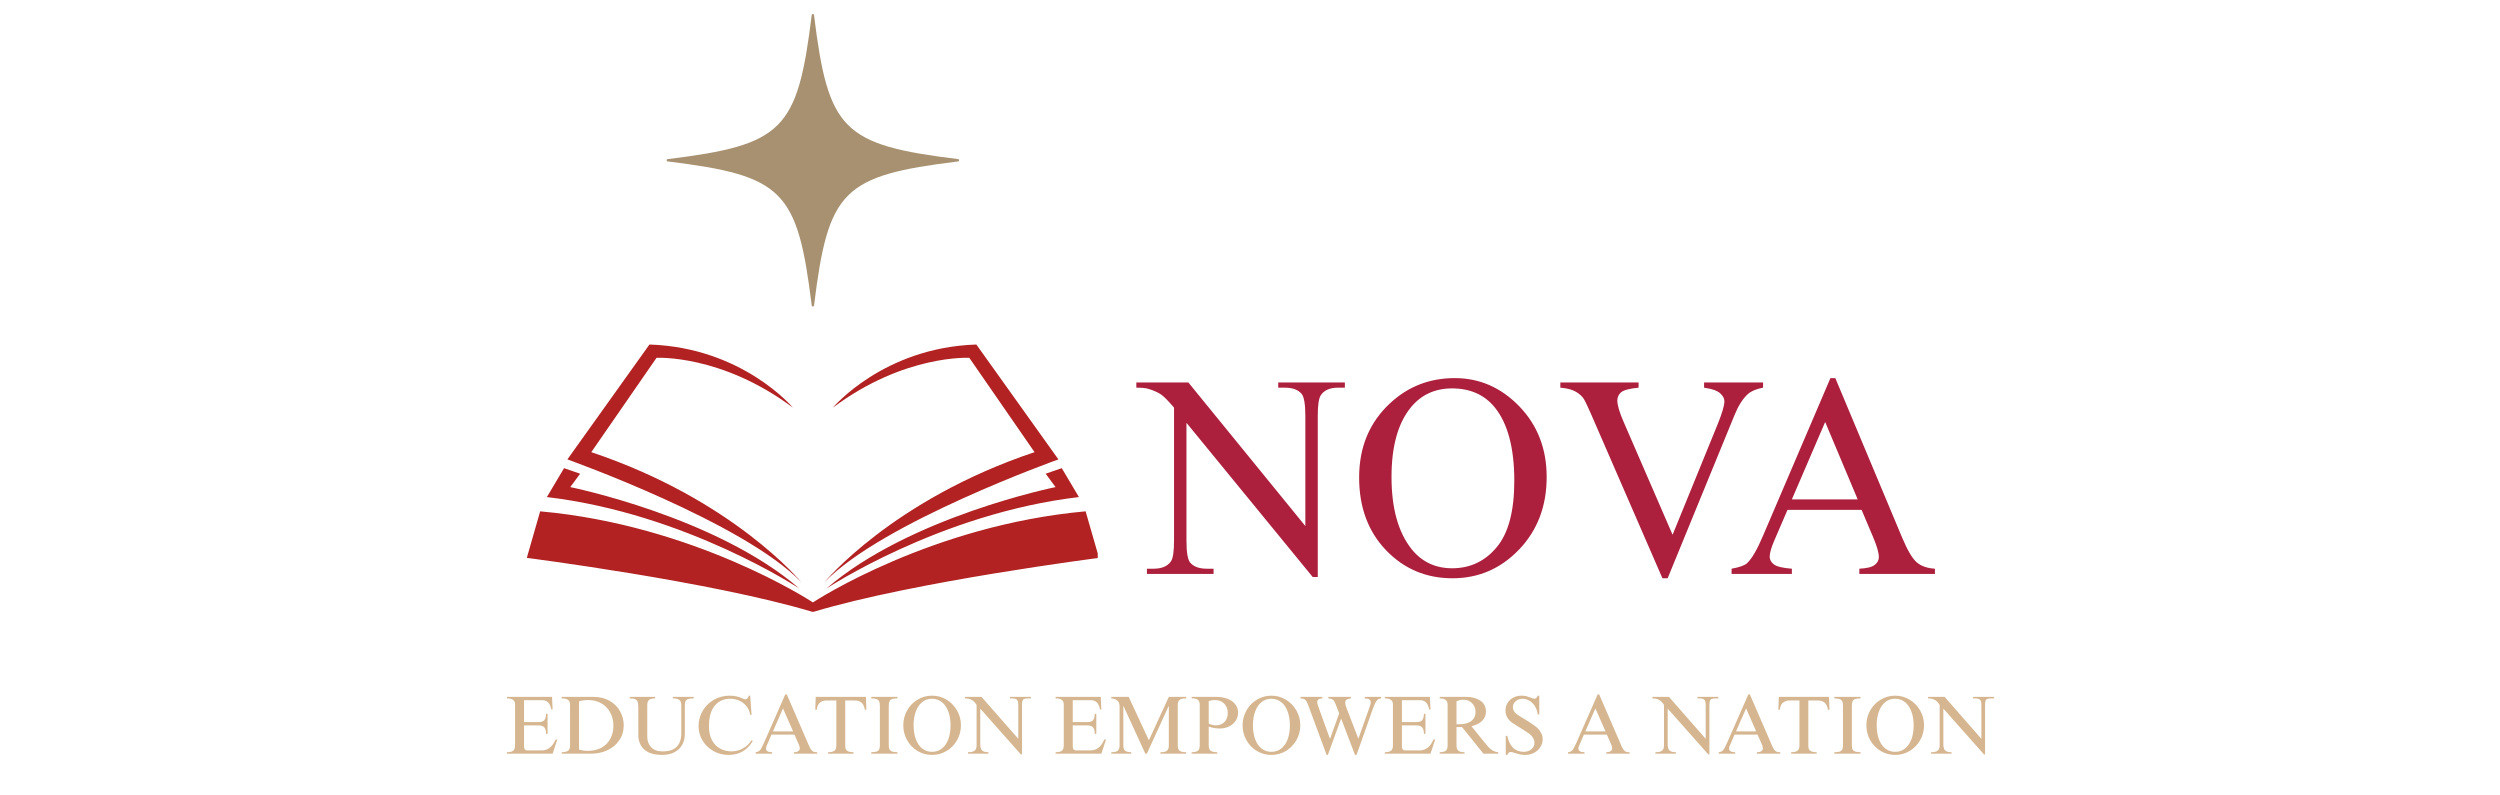 <svg xmlns="http://www.w3.org/2000/svg" xmlns:xlink="http://www.w3.org/1999/xlink" width="440" viewBox="0 0 330 105" height="140" preserveAspectRatio="xMidYMid meet"><defs><clipPath id="a1bd476d8c"><path d="M 69.535 45.473 L 144.902 45.473 L 144.902 80.77 L 69.535 80.77 Z M 69.535 45.473 " clip-rule="nonzero"></path></clipPath><clipPath id="883ec6c45a"><path d="M 88 1.855 L 126.637 1.855 L 126.637 40.492 L 88 40.492 Z M 88 1.855 " clip-rule="nonzero"></path></clipPath></defs><g clip-path="url(#a1bd476d8c)"><path fill="#b22222" d="M 107.191 80.75 C 107.184 80.746 107.172 80.746 107.16 80.742 C 93.816 76.746 69.539 73.641 69.539 73.641 L 71.301 67.496 C 91.574 69.312 106.855 79.223 107.305 79.516 C 107.75 79.223 123.031 69.312 143.301 67.496 L 145.07 73.641 C 145.07 73.641 120.785 76.746 107.445 80.742 C 107.434 80.746 107.422 80.746 107.414 80.75 C 107.387 80.766 107.352 80.773 107.305 80.77 C 107.25 80.773 107.215 80.766 107.191 80.75 Z M 107.293 79.523 C 107.293 79.523 107.746 79.363 107.305 79.516 L 107.312 79.523 L 107.305 79.52 Z M 140.152 61.797 L 138.027 62.531 L 139.332 64.297 C 139.332 64.297 120.066 68.191 109.074 77.699 C 109.074 77.699 124.039 67.777 142.418 65.613 Z M 74.453 61.797 L 76.578 62.531 L 75.273 64.297 C 75.273 64.297 94.539 68.191 105.531 77.699 C 105.531 77.699 90.566 67.777 72.188 65.613 Z M 109.945 53.805 C 109.945 53.805 116.594 45.875 128.879 45.477 L 139.711 60.641 C 139.711 60.641 116.375 68.957 108.828 76.859 C 108.828 76.859 117.773 65.973 136.559 59.684 L 127.949 47.234 C 127.949 47.234 119.387 46.746 109.945 53.805 Z M 104.66 53.805 C 104.66 53.805 98.012 45.875 85.727 45.477 L 74.895 60.641 C 74.895 60.641 98.227 68.957 105.777 76.859 C 105.777 76.859 96.832 65.973 78.051 59.684 L 86.66 47.234 C 86.66 47.234 95.219 46.746 104.66 53.805 Z M 104.66 53.805 " fill-opacity="1" fill-rule="evenodd"></path></g><g clip-path="url(#883ec6c45a)"><path fill="#a79171" d="M 126.465 21.309 C 111.23 23.188 109.332 25.086 107.453 40.32 C 107.441 40.406 107.391 40.453 107.297 40.453 C 107.211 40.453 107.156 40.406 107.148 40.32 C 105.266 25.086 103.367 23.188 88.133 21.309 C 88.043 21.297 88 21.246 88 21.152 C 88 21.066 88.043 21.016 88.133 21.004 C 103.367 19.121 105.266 17.223 107.148 1.988 C 107.156 1.898 107.211 1.855 107.297 1.855 C 107.391 1.855 107.441 1.898 107.449 1.988 C 109.332 17.223 111.23 19.121 126.465 21.004 C 126.555 21.012 126.602 21.066 126.602 21.152 C 126.602 21.246 126.555 21.297 126.465 21.309 Z M 126.465 21.309 " fill-opacity="1" fill-rule="nonzero"></path></g><path fill="#ac203d" d="M 149.996 50.484 L 156.863 50.484 L 172.305 69.438 L 172.305 54.867 C 172.305 53.312 172.129 52.34 171.789 51.957 C 171.324 51.434 170.594 51.172 169.602 51.172 L 168.727 51.172 L 168.727 50.484 L 177.523 50.484 L 177.523 51.172 L 176.629 51.172 C 175.559 51.172 174.805 51.496 174.363 52.145 C 174.082 52.543 173.945 53.453 173.945 54.867 L 173.945 76.164 L 173.277 76.164 L 156.613 55.812 L 156.613 71.375 C 156.613 72.93 156.781 73.902 157.121 74.285 C 157.59 74.809 158.316 75.07 159.297 75.07 L 160.191 75.07 L 160.191 75.758 L 151.395 75.758 L 151.395 75.07 L 152.27 75.07 C 153.348 75.07 154.113 74.746 154.566 74.098 C 154.836 73.699 154.973 72.793 154.973 71.375 L 154.973 53.805 C 154.238 52.945 153.684 52.379 153.305 52.105 C 152.926 51.832 152.371 51.578 151.633 51.34 C 151.277 51.227 150.73 51.172 149.996 51.172 Z M 149.996 50.484 " fill-opacity="1" fill-rule="nonzero"></path><path fill="#ac203d" d="M 192.027 49.91 C 195.309 49.91 198.148 51.156 200.555 53.645 C 202.957 56.137 204.16 59.246 204.16 62.965 C 204.16 66.809 202.949 70 200.523 72.535 C 198.098 75.066 195.168 76.332 191.73 76.332 C 188.25 76.332 185.324 75.098 182.953 72.625 C 180.59 70.156 179.406 66.957 179.406 63.027 C 179.406 59.012 180.773 55.738 183.512 53.207 C 185.883 51.008 188.719 49.91 192.027 49.91 Z M 191.668 51.27 C 189.41 51.27 187.594 52.109 186.223 53.785 C 184.527 55.871 183.68 58.93 183.68 62.957 C 183.68 67.078 184.559 70.25 186.324 72.477 C 187.676 74.164 189.465 75.012 191.688 75.012 C 194.059 75.012 196.016 74.086 197.562 72.238 C 199.113 70.383 199.887 67.465 199.887 63.473 C 199.887 59.148 199.035 55.926 197.332 53.805 C 195.969 52.113 194.078 51.27 191.668 51.27 Z M 191.668 51.27 " fill-opacity="1" fill-rule="nonzero"></path><path fill="#ac203d" d="M 232.727 50.484 L 232.727 51.172 C 231.832 51.336 231.156 51.625 230.699 52.035 C 230.039 52.641 229.449 53.57 228.941 54.828 L 220.129 76.332 L 219.441 76.332 L 209.973 54.551 C 209.488 53.43 209.145 52.746 208.949 52.492 C 208.633 52.109 208.25 51.812 207.793 51.598 C 207.344 51.379 206.734 51.238 205.965 51.172 L 205.965 50.484 L 216.293 50.484 L 216.293 51.172 C 215.117 51.285 214.355 51.484 214.004 51.766 C 213.66 52.051 213.488 52.422 213.488 52.871 C 213.488 53.492 213.777 54.461 214.355 55.773 L 220.781 70.59 L 226.746 55.961 C 227.328 54.523 227.621 53.523 227.621 52.961 C 227.621 52.602 227.438 52.258 227.074 51.926 C 226.715 51.594 226.109 51.363 225.254 51.23 C 225.195 51.219 225.09 51.199 224.938 51.172 L 224.938 50.484 Z M 232.727 50.484 " fill-opacity="1" fill-rule="nonzero"></path><path fill="#ac203d" d="M 245.73 67.301 L 235.953 67.301 L 234.234 71.285 C 233.809 72.266 233.598 73 233.598 73.48 C 233.598 73.867 233.777 74.203 234.145 74.492 C 234.516 74.785 235.309 74.977 236.527 75.07 L 236.527 75.758 L 228.57 75.758 L 228.57 75.07 C 229.621 74.879 230.305 74.633 230.617 74.336 C 231.254 73.738 231.953 72.531 232.723 70.707 L 241.617 49.91 L 242.262 49.91 L 251.066 70.926 C 251.777 72.617 252.418 73.715 252.996 74.215 C 253.57 74.719 254.375 75.004 255.41 75.07 L 255.41 75.758 L 245.434 75.758 L 245.434 75.07 C 246.438 75.02 247.117 74.848 247.469 74.562 C 247.828 74.281 248.008 73.934 248.008 73.52 C 248.008 72.973 247.758 72.105 247.262 70.926 Z M 245.215 65.918 L 240.922 55.703 L 236.527 65.918 Z M 245.215 65.918 " fill-opacity="1" fill-rule="nonzero"></path><path fill="#d5b690" d="M 72.945 93.648 L 72.77 93.648 C 72.695 93.23 72.559 92.922 72.359 92.723 C 72.16 92.523 71.887 92.426 71.547 92.426 L 69.172 92.426 L 69.172 95.316 L 71.117 95.316 C 71.461 95.316 71.707 95.23 71.855 95.059 C 71.996 94.879 72.074 94.602 72.082 94.223 L 72.281 94.223 L 72.281 96.867 L 72.082 96.867 C 72.082 96.488 72.008 96.211 71.863 96.031 C 71.723 95.848 71.465 95.754 71.09 95.754 L 69.172 95.754 L 69.172 98.496 C 69.172 98.867 69.316 99.055 69.609 99.055 L 71.527 99.055 C 71.93 99.055 72.285 98.93 72.59 98.684 C 72.891 98.441 73.141 98.086 73.336 97.621 L 73.562 97.621 L 72.945 99.488 L 66.914 99.488 L 66.914 99.293 C 67.293 99.293 67.562 99.23 67.73 99.102 C 67.902 98.977 67.988 98.738 67.988 98.387 L 67.988 93.012 C 67.988 92.719 67.902 92.512 67.73 92.387 C 67.562 92.254 67.293 92.188 66.914 92.188 L 66.914 91.988 L 72.867 91.988 Z M 72.945 93.648 " fill-opacity="1" fill-rule="nonzero"></path><path fill="#d5b690" d="M 82.332 95.734 C 82.332 96.484 82.137 97.141 81.746 97.711 C 81.359 98.281 80.836 98.723 80.176 99.031 C 79.512 99.34 78.785 99.488 78 99.488 L 74.145 99.488 L 74.145 99.293 C 74.539 99.285 74.82 99.223 74.988 99.102 C 75.16 98.977 75.246 98.738 75.246 98.387 L 75.246 93.07 C 75.246 92.719 75.152 92.484 74.969 92.363 C 74.789 92.246 74.512 92.188 74.145 92.188 L 74.145 91.988 L 78.328 91.988 C 79.16 91.988 79.883 92.168 80.492 92.523 C 81.102 92.883 81.559 93.348 81.863 93.914 C 82.176 94.488 82.332 95.094 82.332 95.734 Z M 76.43 92.582 L 76.43 98.945 C 76.793 99.059 77.188 99.113 77.609 99.113 C 78.281 99.113 78.867 98.977 79.379 98.707 C 79.891 98.426 80.281 98.035 80.551 97.531 C 80.832 97.031 80.969 96.453 80.969 95.805 C 80.969 95.148 80.832 94.566 80.551 94.055 C 80.281 93.539 79.891 93.137 79.379 92.844 C 78.875 92.551 78.297 92.406 77.641 92.406 C 77.203 92.406 76.797 92.465 76.43 92.582 Z M 76.43 92.582 " fill-opacity="1" fill-rule="nonzero"></path><path fill="#d5b690" d="M 86.48 92.188 C 86.23 92.195 86.031 92.223 85.887 92.266 C 85.746 92.312 85.637 92.402 85.559 92.535 C 85.477 92.66 85.438 92.848 85.438 93.09 L 85.438 97.234 C 85.438 97.789 85.609 98.254 85.945 98.625 C 86.289 99 86.805 99.184 87.496 99.184 C 88.305 99.184 88.91 98.984 89.312 98.586 C 89.723 98.184 89.93 97.586 89.93 96.797 L 89.93 93.07 C 89.93 92.738 89.844 92.512 89.672 92.387 C 89.496 92.254 89.246 92.188 88.918 92.188 L 88.809 92.188 L 88.809 91.988 L 91.559 91.988 L 91.559 92.188 C 91.281 92.188 91.059 92.211 90.895 92.254 C 90.727 92.297 90.602 92.383 90.516 92.516 C 90.438 92.648 90.398 92.84 90.398 93.09 L 90.398 96.926 C 90.398 97.41 90.289 97.859 90.07 98.277 C 89.852 98.691 89.516 99.02 89.066 99.273 C 88.621 99.523 88.066 99.648 87.395 99.648 C 86.625 99.648 86.012 99.523 85.547 99.281 C 85.082 99.031 84.754 98.711 84.555 98.316 C 84.355 97.926 84.258 97.508 84.258 97.055 L 84.258 93.359 C 84.258 93.039 84.227 92.801 84.168 92.645 C 84.113 92.48 84.012 92.363 83.859 92.297 C 83.711 92.223 83.492 92.188 83.203 92.188 L 83.125 92.188 L 83.125 91.988 L 86.48 91.988 Z M 86.48 92.188 " fill-opacity="1" fill-rule="nonzero"></path><path fill="#d5b690" d="M 96.309 91.828 C 96.668 91.828 96.984 91.863 97.25 91.93 C 97.516 91.996 97.773 92.086 98.027 92.195 C 98.23 92.277 98.359 92.316 98.414 92.316 C 98.504 92.316 98.594 92.27 98.672 92.176 C 98.75 92.086 98.805 91.969 98.832 91.828 L 99.02 91.828 L 99.207 94.352 L 99.02 94.352 C 98.953 93.91 98.793 93.527 98.531 93.211 C 98.273 92.891 97.957 92.652 97.578 92.484 C 97.207 92.32 96.812 92.234 96.395 92.234 C 95.543 92.234 94.859 92.543 94.348 93.148 C 93.836 93.762 93.582 94.68 93.582 95.914 C 93.582 96.637 93.723 97.246 94 97.742 C 94.281 98.234 94.648 98.598 95.105 98.836 C 95.562 99.066 96.047 99.184 96.566 99.184 C 97.094 99.184 97.598 99.051 98.074 98.785 C 98.559 98.516 98.934 98.152 99.207 97.703 L 99.367 97.812 C 98.645 99.039 97.582 99.648 96.176 99.648 C 95.445 99.648 94.781 99.48 94.18 99.141 C 93.578 98.805 93.098 98.344 92.738 97.762 C 92.387 97.18 92.211 96.539 92.211 95.844 C 92.211 95.109 92.395 94.434 92.758 93.816 C 93.121 93.199 93.617 92.719 94.238 92.363 C 94.867 92.008 95.555 91.828 96.309 91.828 Z M 96.309 91.828 " fill-opacity="1" fill-rule="nonzero"></path><path fill="#d5b690" d="M 100.852 98.039 L 103.656 91.66 L 103.855 91.66 L 106.797 98.457 C 106.906 98.703 107.008 98.883 107.102 99.004 C 107.203 99.121 107.305 99.203 107.41 99.242 C 107.523 99.277 107.676 99.293 107.867 99.293 L 107.867 99.488 L 104.789 99.488 L 104.789 99.293 C 105.051 99.293 105.246 99.246 105.375 99.152 C 105.508 99.059 105.574 98.93 105.574 98.766 C 105.574 98.633 105.527 98.465 105.434 98.258 L 104.867 96.965 L 101.836 96.965 L 101.219 98.398 C 101.145 98.543 101.109 98.676 101.109 98.793 C 101.109 99.129 101.379 99.293 101.918 99.293 L 101.918 99.488 L 99.75 99.488 L 99.75 99.293 C 99.934 99.273 100.082 99.223 100.195 99.141 C 100.309 99.059 100.406 98.934 100.496 98.773 C 100.586 98.609 100.707 98.363 100.852 98.039 Z M 104.688 96.547 L 103.355 93.508 L 102.027 96.547 Z M 104.688 96.547 " fill-opacity="1" fill-rule="nonzero"></path><path fill="#d5b690" d="M 114.363 93.688 L 114.156 93.688 C 114.047 92.871 113.609 92.465 112.832 92.465 L 111.57 92.465 L 111.57 98.465 C 111.57 98.793 111.664 99.012 111.848 99.121 C 112.039 99.238 112.312 99.293 112.664 99.293 L 112.664 99.488 L 109.305 99.488 L 109.305 99.293 C 109.688 99.293 109.965 99.23 110.141 99.102 C 110.312 98.973 110.398 98.734 110.398 98.387 L 110.398 92.465 L 109.066 92.465 C 108.723 92.465 108.434 92.57 108.203 92.773 C 107.977 92.973 107.848 93.277 107.812 93.688 L 107.617 93.688 L 107.676 91.988 L 114.305 91.988 Z M 114.363 93.688 " fill-opacity="1" fill-rule="nonzero"></path><path fill="#d5b690" d="M 118.461 92.188 C 118.156 92.188 117.918 92.215 117.754 92.266 C 117.598 92.32 117.48 92.418 117.418 92.562 C 117.352 92.703 117.316 92.91 117.316 93.18 L 117.316 98.398 C 117.316 98.645 117.359 98.832 117.438 98.965 C 117.523 99.09 117.645 99.176 117.805 99.223 C 117.965 99.262 118.184 99.285 118.461 99.293 L 118.461 99.488 L 115.004 99.488 L 115.004 99.293 C 115.293 99.285 115.52 99.262 115.68 99.223 C 115.836 99.176 115.953 99.09 116.027 98.965 C 116.105 98.832 116.145 98.641 116.145 98.387 L 116.145 93.18 C 116.145 92.91 116.109 92.703 116.035 92.562 C 115.969 92.426 115.859 92.332 115.699 92.277 C 115.543 92.223 115.312 92.195 115.004 92.188 L 115.004 91.988 L 118.461 91.988 Z M 118.461 92.188 " fill-opacity="1" fill-rule="nonzero"></path><path fill="#d5b690" d="M 123.031 91.828 C 123.727 91.828 124.359 92.004 124.938 92.355 C 125.52 92.699 125.984 93.176 126.328 93.777 C 126.672 94.371 126.844 95.027 126.844 95.742 C 126.844 96.453 126.672 97.109 126.328 97.711 C 125.984 98.309 125.52 98.781 124.938 99.133 C 124.359 99.477 123.727 99.648 123.031 99.648 C 122.34 99.648 121.703 99.477 121.121 99.133 C 120.539 98.781 120.078 98.309 119.742 97.711 C 119.402 97.109 119.234 96.453 119.234 95.742 C 119.234 95.027 119.402 94.371 119.742 93.777 C 120.078 93.176 120.539 92.699 121.121 92.355 C 121.703 92.004 122.34 91.828 123.031 91.828 Z M 120.594 95.742 C 120.594 96.445 120.695 97.062 120.895 97.594 C 121.094 98.117 121.371 98.523 121.738 98.812 C 122.109 99.102 122.539 99.242 123.031 99.242 C 123.52 99.242 123.949 99.102 124.32 98.812 C 124.691 98.523 124.977 98.117 125.176 97.594 C 125.375 97.062 125.473 96.445 125.473 95.742 C 125.473 95.062 125.375 94.457 125.176 93.926 C 124.98 93.387 124.703 92.977 124.332 92.684 C 123.965 92.387 123.527 92.234 123.02 92.234 C 122.516 92.234 122.082 92.387 121.719 92.684 C 121.352 92.98 121.074 93.398 120.883 93.934 C 120.688 94.465 120.594 95.066 120.594 95.742 Z M 120.594 95.742 " fill-opacity="1" fill-rule="nonzero"></path><path fill="#d5b690" d="M 134.414 97.523 L 134.414 93.02 C 134.414 92.699 134.355 92.48 134.234 92.363 C 134.121 92.254 133.91 92.195 133.598 92.188 L 133.32 92.188 L 133.32 91.988 L 136.082 91.988 L 136.082 92.188 L 135.855 92.188 C 135.562 92.188 135.352 92.207 135.23 92.246 C 135.109 92.281 135.023 92.363 134.969 92.496 C 134.922 92.629 134.902 92.848 134.902 93.16 L 134.902 99.578 L 134.75 99.578 L 129.395 93.539 L 129.395 98.227 C 129.395 98.633 129.477 98.91 129.633 99.062 C 129.797 99.219 130.082 99.293 130.477 99.293 L 130.477 99.488 L 127.777 99.488 L 127.777 99.293 L 127.836 99.293 C 128.184 99.293 128.453 99.23 128.629 99.102 C 128.812 98.977 128.91 98.742 128.91 98.398 L 128.91 93.062 C 128.723 92.738 128.504 92.512 128.262 92.387 C 128.023 92.254 127.727 92.188 127.379 92.188 L 127.379 91.988 L 129.562 91.988 Z M 134.414 97.523 " fill-opacity="1" fill-rule="nonzero"></path><path fill="#d5b690" d="M 145.375 93.648 L 145.199 93.648 C 145.121 93.23 144.988 92.922 144.789 92.723 C 144.59 92.523 144.316 92.426 143.977 92.426 L 141.602 92.426 L 141.602 95.316 L 143.547 95.316 C 143.891 95.316 144.137 95.23 144.281 95.059 C 144.426 94.879 144.504 94.602 144.512 94.223 L 144.711 94.223 L 144.711 96.867 L 144.512 96.867 C 144.512 96.488 144.438 96.211 144.293 96.031 C 144.152 95.848 143.895 95.754 143.52 95.754 L 141.602 95.754 L 141.602 98.496 C 141.602 98.867 141.746 99.055 142.039 99.055 L 143.957 99.055 C 144.359 99.055 144.715 98.93 145.02 98.684 C 145.32 98.441 145.57 98.086 145.766 97.621 L 145.992 97.621 L 145.375 99.488 L 139.344 99.488 L 139.344 99.293 C 139.723 99.293 139.992 99.23 140.16 99.102 C 140.332 98.977 140.418 98.738 140.418 98.387 L 140.418 93.012 C 140.418 92.719 140.332 92.512 140.16 92.387 C 139.992 92.254 139.723 92.188 139.344 92.188 L 139.344 91.988 L 145.297 91.988 Z M 145.375 93.648 " fill-opacity="1" fill-rule="nonzero"></path><path fill="#d5b690" d="M 151.652 97.723 L 154.285 91.988 L 156.57 91.988 L 156.57 92.188 L 156.488 92.188 C 156.137 92.188 155.879 92.25 155.715 92.375 C 155.547 92.496 155.465 92.73 155.465 93.082 L 155.465 98.406 C 155.465 98.734 155.547 98.961 155.703 99.094 C 155.863 99.227 156.133 99.293 156.512 99.293 L 156.57 99.293 L 156.57 99.488 L 153.18 99.488 L 153.18 99.293 L 153.281 99.293 C 153.625 99.293 153.875 99.227 154.035 99.094 C 154.199 98.961 154.285 98.727 154.285 98.387 L 154.285 93.199 L 154.266 93.199 L 151.383 99.488 L 151.184 99.488 L 148.301 93.199 L 148.281 93.199 L 148.281 98.398 C 148.281 98.75 148.359 98.984 148.52 99.102 C 148.68 99.223 148.949 99.285 149.324 99.293 L 149.324 99.488 L 146.691 99.488 L 146.691 99.293 L 146.762 99.293 C 147.113 99.293 147.371 99.23 147.535 99.102 C 147.699 98.977 147.785 98.738 147.785 98.387 L 147.785 93.27 C 147.785 92.926 147.695 92.668 147.516 92.496 C 147.344 92.324 147.07 92.223 146.691 92.188 L 146.691 91.988 L 148.988 91.988 Z M 151.652 97.723 " fill-opacity="1" fill-rule="nonzero"></path><path fill="#d5b690" d="M 163.426 94.086 C 163.426 94.469 163.32 94.82 163.109 95.137 C 162.895 95.457 162.605 95.707 162.234 95.895 C 161.867 96.07 161.461 96.16 161 96.16 C 160.488 96.16 160.008 96.078 159.551 95.914 L 159.551 98.387 C 159.551 98.754 159.641 98.992 159.82 99.113 C 160 99.23 160.281 99.293 160.676 99.293 L 160.676 99.488 L 157.297 99.488 L 157.297 99.293 C 157.699 99.293 157.977 99.227 158.129 99.094 C 158.289 98.961 158.367 98.727 158.367 98.387 L 158.367 93.082 C 158.367 92.738 158.285 92.5 158.121 92.375 C 157.953 92.25 157.703 92.188 157.363 92.188 L 157.297 92.188 L 157.297 91.988 L 160.586 91.988 C 161.062 91.988 161.516 92.062 161.945 92.207 C 162.375 92.352 162.73 92.582 163.008 92.902 C 163.289 93.219 163.426 93.613 163.426 94.086 Z M 159.551 92.543 L 159.551 95.523 C 159.895 95.672 160.203 95.742 160.477 95.742 C 160.953 95.742 161.336 95.602 161.629 95.305 C 161.918 95.008 162.066 94.617 162.066 94.125 C 162.066 93.613 161.91 93.199 161.598 92.883 C 161.293 92.562 160.871 92.406 160.336 92.406 C 160.098 92.406 159.836 92.453 159.551 92.543 Z M 159.551 92.543 " fill-opacity="1" fill-rule="nonzero"></path><path fill="#d5b690" d="M 167.82 91.828 C 168.516 91.828 169.152 92.004 169.73 92.355 C 170.309 92.699 170.773 93.176 171.121 93.777 C 171.465 94.371 171.637 95.027 171.637 95.742 C 171.637 96.453 171.465 97.109 171.121 97.711 C 170.773 98.309 170.309 98.781 169.73 99.133 C 169.152 99.477 168.516 99.648 167.82 99.648 C 167.129 99.648 166.496 99.477 165.914 99.133 C 165.328 98.781 164.871 98.309 164.531 97.711 C 164.195 97.109 164.023 96.453 164.023 95.742 C 164.023 95.027 164.195 94.371 164.531 93.777 C 164.871 93.176 165.328 92.699 165.914 92.355 C 166.496 92.004 167.129 91.828 167.82 91.828 Z M 165.387 95.742 C 165.387 96.445 165.484 97.062 165.684 97.594 C 165.883 98.117 166.164 98.523 166.527 98.812 C 166.898 99.102 167.328 99.242 167.82 99.242 C 168.309 99.242 168.738 99.102 169.113 98.812 C 169.484 98.523 169.77 98.117 169.969 97.594 C 170.168 97.062 170.266 96.445 170.266 95.742 C 170.266 95.062 170.168 94.457 169.969 93.926 C 169.773 93.387 169.492 92.977 169.121 92.684 C 168.758 92.387 168.32 92.234 167.812 92.234 C 167.309 92.234 166.871 92.387 166.508 92.684 C 166.145 92.98 165.867 93.398 165.676 93.934 C 165.48 94.465 165.387 95.066 165.387 95.742 Z M 165.387 95.742 " fill-opacity="1" fill-rule="nonzero"></path><path fill="#d5b690" d="M 174.543 92.188 C 174.102 92.199 173.879 92.359 173.879 92.664 C 173.879 92.77 173.895 92.883 173.93 93 C 173.969 93.117 174.051 93.355 174.176 93.715 L 175.547 97.512 L 175.57 97.512 L 176.77 94.172 L 176.344 93.062 C 176.258 92.836 176.176 92.668 176.105 92.555 C 176.039 92.441 175.945 92.355 175.828 92.297 C 175.711 92.234 175.551 92.199 175.34 92.188 L 175.34 91.988 L 178.32 91.988 L 178.32 92.188 C 178.094 92.207 177.914 92.254 177.773 92.336 C 177.641 92.41 177.574 92.539 177.574 92.723 C 177.574 92.949 177.641 93.219 177.773 93.539 L 179.305 97.512 L 180.746 93.449 C 180.824 93.23 180.875 93.078 180.895 92.992 C 180.918 92.898 180.934 92.797 180.934 92.684 C 180.934 92.359 180.672 92.195 180.148 92.188 L 180.148 91.988 L 182.316 91.988 L 182.316 92.188 C 182.07 92.195 181.871 92.297 181.719 92.496 C 181.566 92.688 181.395 93.055 181.203 93.598 L 179.066 99.641 L 178.859 99.641 L 177.027 94.848 L 175.281 99.641 L 175.109 99.641 L 172.734 93.211 C 172.621 92.898 172.52 92.672 172.43 92.535 C 172.332 92.395 172.238 92.305 172.141 92.266 C 172.039 92.227 171.883 92.199 171.672 92.188 L 171.672 91.988 L 174.543 91.988 Z M 174.543 92.188 " fill-opacity="1" fill-rule="nonzero"></path><path fill="#d5b690" d="M 188.824 93.648 L 188.645 93.648 C 188.57 93.23 188.438 92.922 188.238 92.723 C 188.039 92.523 187.766 92.426 187.426 92.426 L 185.051 92.426 L 185.051 95.316 L 186.996 95.316 C 187.34 95.316 187.586 95.23 187.73 95.059 C 187.875 94.879 187.953 94.602 187.961 94.223 L 188.16 94.223 L 188.16 96.867 L 187.961 96.867 C 187.961 96.488 187.887 96.211 187.742 96.031 C 187.602 95.848 187.344 95.754 186.969 95.754 L 185.051 95.754 L 185.051 98.496 C 185.051 98.867 185.191 99.055 185.484 99.055 L 187.402 99.055 C 187.809 99.055 188.16 98.93 188.469 98.684 C 188.77 98.441 189.02 98.086 189.211 97.621 L 189.441 97.621 L 188.824 99.488 L 182.793 99.488 L 182.793 99.293 C 183.172 99.293 183.441 99.23 183.609 99.102 C 183.781 98.977 183.867 98.738 183.867 98.387 L 183.867 93.012 C 183.867 92.719 183.781 92.512 183.609 92.387 C 183.441 92.254 183.172 92.188 182.793 92.188 L 182.793 91.988 L 188.746 91.988 Z M 188.824 93.648 " fill-opacity="1" fill-rule="nonzero"></path><path fill="#d5b690" d="M 196.145 93.945 C 196.145 94.402 195.984 94.797 195.664 95.129 C 195.352 95.461 194.875 95.703 194.234 95.863 L 195.973 98.02 C 196.184 98.277 196.363 98.488 196.512 98.645 C 196.656 98.801 196.832 98.941 197.047 99.074 C 197.266 99.199 197.504 99.273 197.762 99.293 L 197.762 99.488 L 195.816 99.488 L 192.984 95.973 L 192.258 95.973 L 192.258 98.406 C 192.258 98.734 192.34 98.961 192.504 99.094 C 192.668 99.227 192.93 99.293 193.281 99.293 L 193.32 99.293 L 193.32 99.488 L 190.043 99.488 L 190.043 99.293 C 190.391 99.293 190.652 99.23 190.828 99.113 C 190.996 98.988 191.086 98.762 191.086 98.438 L 191.086 93.012 C 191.086 92.719 190.996 92.512 190.828 92.387 C 190.652 92.254 190.391 92.188 190.043 92.188 L 190.043 91.988 L 193.551 91.988 C 194.266 91.988 194.875 92.152 195.379 92.473 C 195.887 92.793 196.145 93.285 196.145 93.945 Z M 192.258 92.562 L 192.258 95.605 L 192.535 95.605 C 193.27 95.605 193.828 95.465 194.207 95.176 C 194.582 94.887 194.773 94.488 194.773 93.977 C 194.773 93.531 194.625 93.156 194.336 92.844 C 194.047 92.523 193.645 92.363 193.121 92.363 C 192.836 92.363 192.547 92.434 192.258 92.562 Z M 192.258 92.562 " fill-opacity="1" fill-rule="nonzero"></path><path fill="#d5b690" d="M 200.84 91.828 C 201.082 91.828 201.297 91.852 201.477 91.898 C 201.66 91.945 201.848 92.008 202.043 92.086 C 202.133 92.121 202.227 92.152 202.32 92.188 C 202.41 92.215 202.492 92.227 202.566 92.227 C 202.738 92.227 202.875 92.094 202.977 91.828 L 203.184 91.828 L 203.184 94.312 L 202.977 94.312 C 202.941 93.93 202.828 93.578 202.637 93.258 C 202.445 92.941 202.203 92.691 201.914 92.516 C 201.625 92.332 201.32 92.234 200.988 92.234 C 200.629 92.234 200.324 92.344 200.074 92.562 C 199.82 92.777 199.695 93.035 199.695 93.34 C 199.695 93.695 199.867 94.008 200.215 94.273 C 200.465 94.453 200.812 94.672 201.258 94.93 C 201.645 95.168 201.973 95.375 202.23 95.555 C 202.492 95.73 202.738 95.914 202.965 96.113 C 203.168 96.309 203.332 96.539 203.453 96.797 C 203.57 97.051 203.633 97.312 203.633 97.582 C 203.633 97.953 203.527 98.297 203.324 98.617 C 203.125 98.934 202.848 99.188 202.488 99.371 C 202.137 99.555 201.75 99.648 201.324 99.648 C 201.059 99.648 200.82 99.625 200.609 99.578 C 200.402 99.531 200.188 99.469 199.965 99.391 C 199.719 99.305 199.531 99.262 199.406 99.262 C 199.211 99.262 199.059 99.391 198.961 99.648 L 198.762 99.648 L 198.762 97.137 L 198.961 97.137 C 199.086 97.777 199.332 98.293 199.695 98.676 C 200.066 99.055 200.543 99.242 201.129 99.242 C 201.535 99.242 201.875 99.129 202.141 98.902 C 202.41 98.68 202.547 98.395 202.547 98.051 C 202.547 97.879 202.512 97.719 202.449 97.57 C 202.391 97.43 202.281 97.27 202.129 97.094 C 201.992 96.949 201.793 96.793 201.535 96.629 C 201.281 96.457 200.941 96.242 200.52 95.98 C 200.164 95.762 199.887 95.594 199.695 95.465 C 199.512 95.34 199.371 95.227 199.277 95.129 C 198.906 94.75 198.723 94.297 198.723 93.766 C 198.723 93.402 198.812 93.074 199 92.781 C 199.184 92.484 199.438 92.254 199.754 92.086 C 200.078 91.914 200.441 91.828 200.84 91.828 Z M 200.84 91.828 " fill-opacity="1" fill-rule="nonzero"></path><path fill="#d5b690" d="M 208.09 98.039 L 210.891 91.66 L 211.09 91.66 L 214.031 98.457 C 214.145 98.703 214.246 98.883 214.34 99.004 C 214.438 99.121 214.543 99.203 214.648 99.242 C 214.762 99.277 214.91 99.293 215.105 99.293 L 215.105 99.488 L 212.023 99.488 L 212.023 99.293 C 212.289 99.293 212.484 99.246 212.609 99.152 C 212.742 99.059 212.809 98.93 212.809 98.766 C 212.809 98.633 212.762 98.465 212.672 98.258 L 212.105 96.965 L 209.074 96.965 L 208.457 98.398 C 208.383 98.543 208.348 98.676 208.348 98.793 C 208.348 99.129 208.617 99.293 209.152 99.293 L 209.152 99.488 L 206.984 99.488 L 206.984 99.293 C 207.172 99.273 207.32 99.223 207.434 99.141 C 207.547 99.059 207.645 98.934 207.73 98.773 C 207.824 98.609 207.941 98.363 208.09 98.039 Z M 211.926 96.547 L 210.594 93.508 L 209.262 96.547 Z M 211.926 96.547 " fill-opacity="1" fill-rule="nonzero"></path><path fill="#d5b690" d="M 225.152 97.523 L 225.152 93.02 C 225.152 92.699 225.094 92.48 224.973 92.363 C 224.859 92.254 224.648 92.195 224.336 92.188 L 224.059 92.188 L 224.059 91.988 L 226.82 91.988 L 226.82 92.188 L 226.594 92.188 C 226.301 92.188 226.09 92.207 225.969 92.246 C 225.848 92.281 225.762 92.363 225.711 92.496 C 225.66 92.629 225.641 92.848 225.641 93.16 L 225.641 99.578 L 225.492 99.578 L 220.133 93.539 L 220.133 98.227 C 220.133 98.633 220.215 98.91 220.371 99.062 C 220.535 99.219 220.82 99.293 221.219 99.293 L 221.219 99.488 L 218.516 99.488 L 218.516 99.293 L 218.574 99.293 C 218.926 99.293 219.191 99.23 219.367 99.102 C 219.555 98.977 219.648 98.742 219.648 98.398 L 219.648 93.062 C 219.461 92.738 219.246 92.512 219 92.387 C 218.762 92.254 218.469 92.188 218.117 92.188 L 218.117 91.988 L 220.305 91.988 Z M 225.152 97.523 " fill-opacity="1" fill-rule="nonzero"></path><path fill="#d5b690" d="M 227.98 98.039 L 230.781 91.66 L 230.98 91.66 L 233.922 98.457 C 234.035 98.703 234.137 98.883 234.23 99.004 C 234.332 99.121 234.434 99.203 234.539 99.242 C 234.652 99.277 234.805 99.293 234.996 99.293 L 234.996 99.488 L 231.914 99.488 L 231.914 99.293 C 232.18 99.293 232.375 99.246 232.504 99.152 C 232.633 99.059 232.699 98.93 232.699 98.766 C 232.699 98.633 232.652 98.465 232.562 98.258 L 231.996 96.965 L 228.965 96.965 L 228.348 98.398 C 228.273 98.543 228.238 98.676 228.238 98.793 C 228.238 99.129 228.508 99.293 229.043 99.293 L 229.043 99.488 L 226.879 99.488 L 226.879 99.293 C 227.062 99.273 227.211 99.223 227.324 99.141 C 227.438 99.059 227.535 98.934 227.621 98.773 C 227.715 98.609 227.836 98.363 227.98 98.039 Z M 231.816 96.547 L 230.484 93.508 L 229.152 96.547 Z M 231.816 96.547 " fill-opacity="1" fill-rule="nonzero"></path><path fill="#d5b690" d="M 241.492 93.688 L 241.281 93.688 C 241.176 92.871 240.734 92.465 239.961 92.465 L 238.699 92.465 L 238.699 98.465 C 238.699 98.793 238.789 99.012 238.977 99.121 C 239.168 99.238 239.438 99.293 239.793 99.293 L 239.793 99.488 L 236.434 99.488 L 236.434 99.293 C 236.816 99.293 237.094 99.23 237.27 99.102 C 237.438 98.973 237.527 98.734 237.527 98.387 L 237.527 92.465 L 236.195 92.465 C 235.848 92.465 235.562 92.57 235.328 92.773 C 235.105 92.973 234.973 93.277 234.941 93.688 L 234.742 93.688 L 234.805 91.988 L 241.43 91.988 Z M 241.492 93.688 " fill-opacity="1" fill-rule="nonzero"></path><path fill="#d5b690" d="M 245.59 92.188 C 245.285 92.188 245.047 92.215 244.883 92.266 C 244.723 92.32 244.609 92.418 244.547 92.562 C 244.48 92.703 244.445 92.91 244.445 93.18 L 244.445 98.398 C 244.445 98.645 244.484 98.832 244.566 98.965 C 244.648 99.09 244.773 99.176 244.934 99.223 C 245.094 99.262 245.312 99.285 245.59 99.293 L 245.59 99.488 L 242.129 99.488 L 242.129 99.293 C 242.422 99.285 242.648 99.262 242.805 99.223 C 242.965 99.176 243.078 99.09 243.156 98.965 C 243.234 98.832 243.273 98.641 243.273 98.387 L 243.273 93.18 C 243.273 92.91 243.238 92.703 243.164 92.562 C 243.098 92.426 242.984 92.332 242.828 92.277 C 242.672 92.223 242.441 92.195 242.129 92.188 L 242.129 91.988 L 245.59 91.988 Z M 245.59 92.188 " fill-opacity="1" fill-rule="nonzero"></path><path fill="#d5b690" d="M 250.156 91.828 C 250.852 91.828 251.488 92.004 252.066 92.355 C 252.648 92.699 253.113 93.176 253.457 93.777 C 253.801 94.371 253.973 95.027 253.973 95.742 C 253.973 96.453 253.801 97.109 253.457 97.711 C 253.113 98.309 252.648 98.781 252.066 99.133 C 251.488 99.477 250.852 99.648 250.156 99.648 C 249.469 99.648 248.832 99.477 248.25 99.133 C 247.664 98.781 247.207 98.309 246.867 97.711 C 246.531 97.109 246.363 96.453 246.363 95.742 C 246.363 95.027 246.531 94.371 246.867 93.777 C 247.207 93.176 247.664 92.699 248.25 92.355 C 248.832 92.004 249.469 91.828 250.156 91.828 Z M 247.723 95.742 C 247.723 96.445 247.824 97.062 248.02 97.594 C 248.219 98.117 248.5 98.523 248.867 98.812 C 249.234 99.102 249.664 99.242 250.156 99.242 C 250.648 99.242 251.078 99.102 251.449 98.812 C 251.82 98.523 252.105 98.117 252.305 97.594 C 252.504 97.062 252.602 96.445 252.602 95.742 C 252.602 95.062 252.504 94.457 252.305 93.926 C 252.109 93.387 251.828 92.977 251.461 92.684 C 251.094 92.387 250.656 92.234 250.148 92.234 C 249.645 92.234 249.207 92.387 248.848 92.684 C 248.48 92.98 248.203 93.398 248.012 93.934 C 247.816 94.465 247.723 95.066 247.723 95.742 Z M 247.723 95.742 " fill-opacity="1" fill-rule="nonzero"></path><path fill="#d5b690" d="M 261.543 97.523 L 261.543 93.02 C 261.543 92.699 261.48 92.48 261.363 92.363 C 261.25 92.254 261.039 92.195 260.727 92.188 L 260.449 92.188 L 260.449 91.988 L 263.211 91.988 L 263.211 92.188 L 262.984 92.188 C 262.688 92.188 262.48 92.207 262.355 92.246 C 262.238 92.281 262.148 92.363 262.098 92.496 C 262.051 92.629 262.027 92.848 262.027 93.16 L 262.027 99.578 L 261.879 99.578 L 256.523 93.539 L 256.523 98.227 C 256.523 98.633 256.602 98.91 256.762 99.062 C 256.926 99.219 257.207 99.293 257.605 99.293 L 257.605 99.488 L 254.902 99.488 L 254.902 99.293 L 254.965 99.293 C 255.312 99.293 255.578 99.23 255.758 99.102 C 255.941 98.977 256.035 98.742 256.035 98.398 L 256.035 93.062 C 255.852 92.738 255.633 92.512 255.391 92.387 C 255.152 92.254 254.855 92.188 254.504 92.188 L 254.504 91.988 L 256.691 91.988 Z M 261.543 97.523 " fill-opacity="1" fill-rule="nonzero"></path></svg>